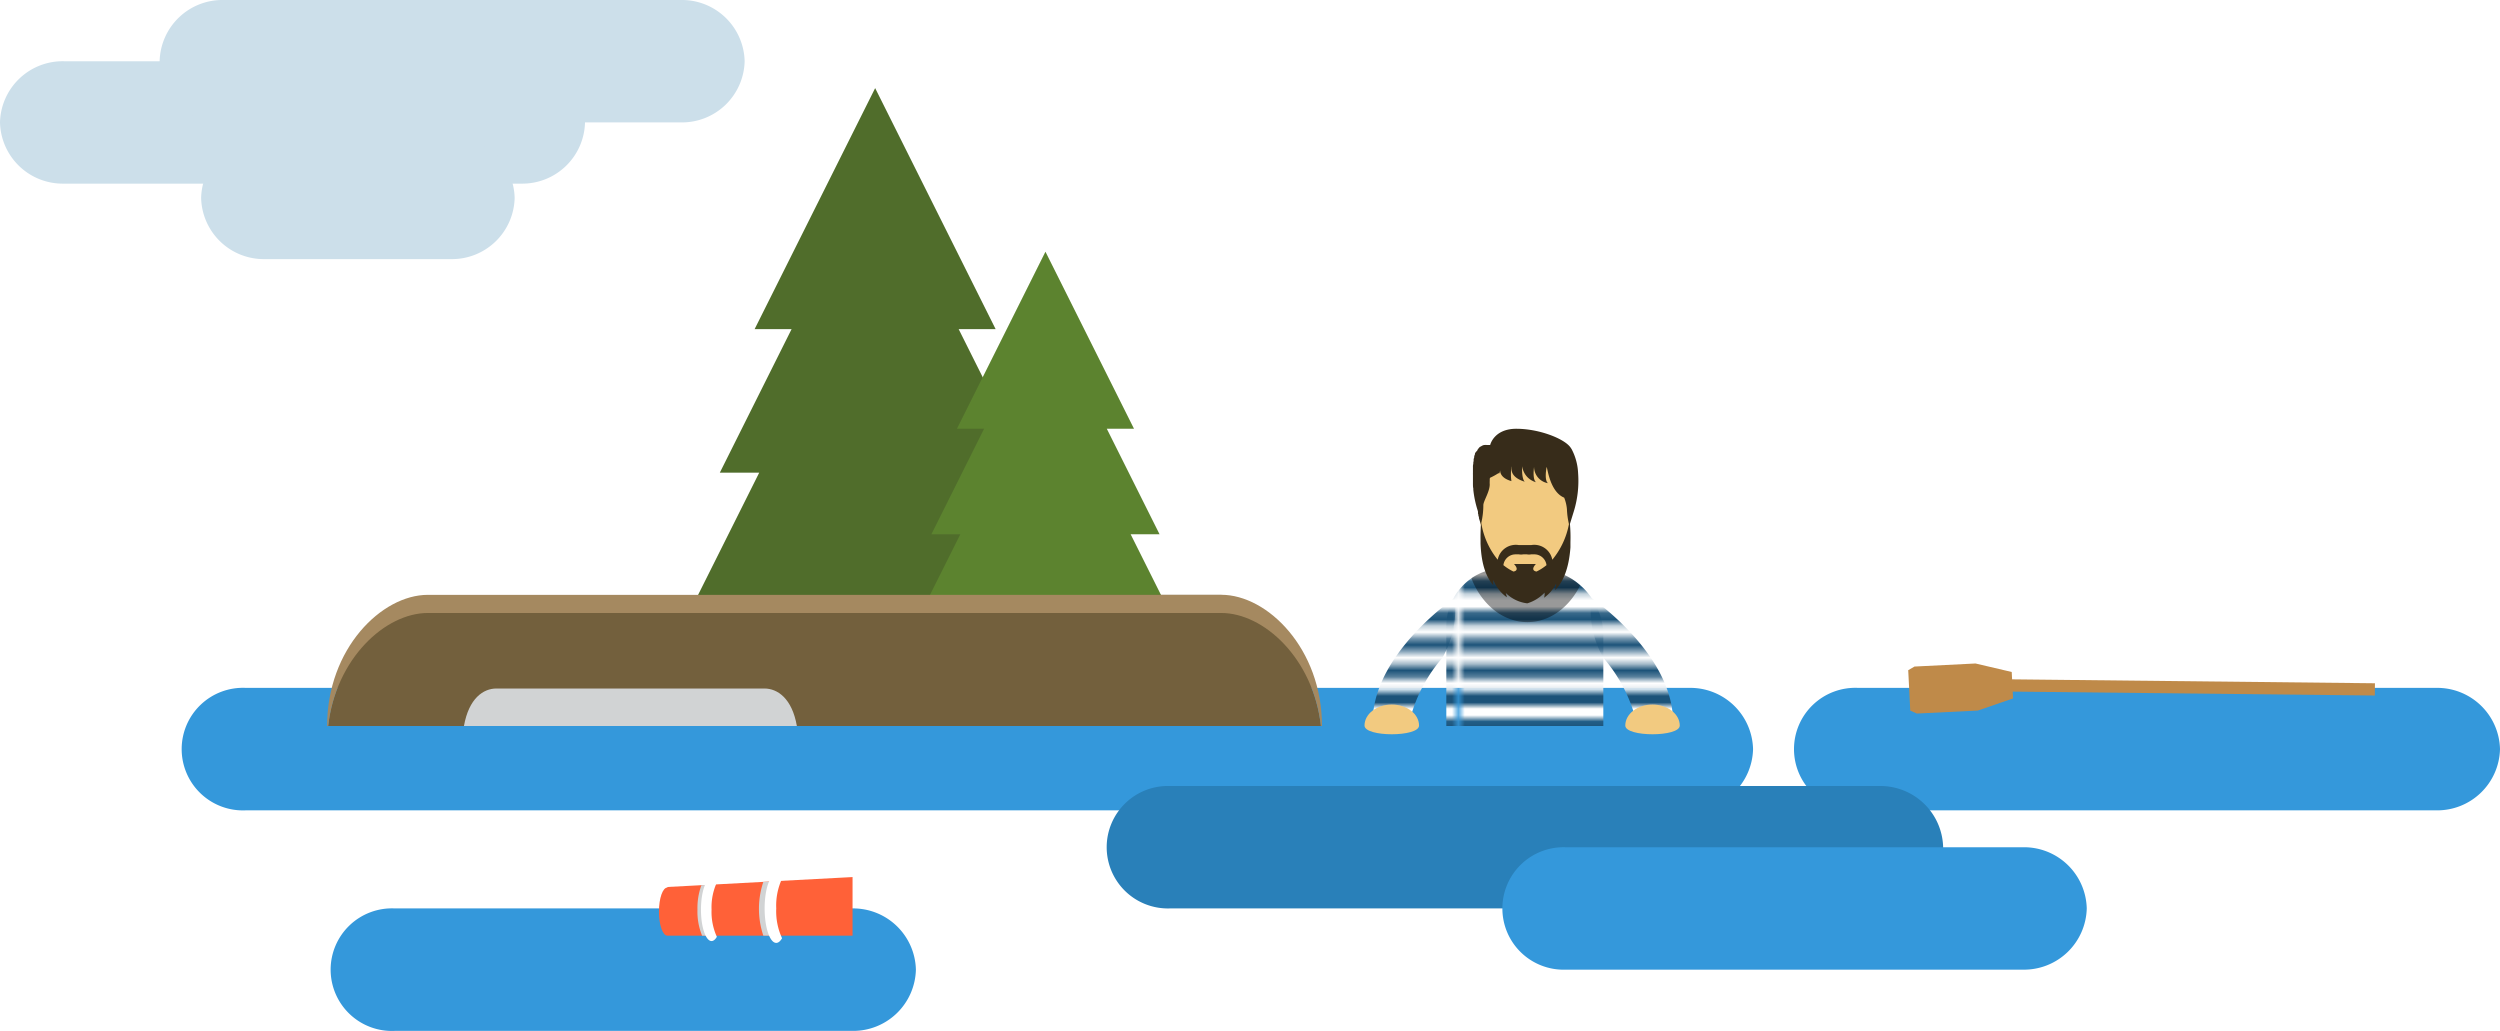 <svg xmlns="http://www.w3.org/2000/svg" xmlns:xlink="http://www.w3.org/1999/xlink" viewBox="0 0 391.53 161.45"><defs><style>.aca210e6-6baa-45c5-936e-963ff94bb636{fill:none;}.bb450ba2-a805-4ecb-9195-5d01c71d0814{fill:#fff;}.ba33d4e8-10eb-493f-97a9-342200d8f193{fill:#1c5379;}.ed40ebeb-3eae-49cc-8288-1f499b337ccf{isolation:isolate;}.ea898754-d6df-4d39-bf07-f3522cbcda98{fill:#506d2b;}.e33af6dc-fafd-425a-8ffb-8e85ecd1c759{fill:#5c832f;}.be610cc6-7026-4d3a-93b9-cda19112c945{fill:#73603d;}.afb5fb82-7245-4956-a203-543d8092746a{fill:#3498db;}.b15586b0-9633-4d2f-8e18-1760104a8019{fill:#2980b9;}.fd2e715a-32ac-4c6a-953b-e024d3666f22{fill:#ccdfea;}.edad8535-7417-4299-a999-84e9920cf373{fill:#a58960;}.a2363376-8f3a-4c83-b777-f73e15867327{fill:#d1d3d4;mix-blend-mode:multiply;}.a92bcf48-7ea6-4335-9a24-8b7c0344bc80{fill:url(#a4916769-a936-4669-824b-ce54ae1e962d);}.a2d0894e-a7f3-474d-9ee0-ba370c03494d{fill:url(#a8cbc04a-7e2e-4d89-9867-a47730ba4d8d);}.a4de7899-4519-412f-bd9a-aae661475a8b{opacity:0.4;}.f5a263cf-c88d-4abe-9b09-4d7b99973ac5{fill:#f2ca80;}.b1551266-3d10-4d92-9e3f-09bf14f79f76{fill:#372c1a;}.eeabcf14-755d-4fb7-920a-e041cceabdf4{fill:#bf8a49;}.bab719ed-21dd-4728-8cb8-ab8c6ef58d12{fill:#ff6138;}</style><pattern id="a4916769-a936-4669-824b-ce54ae1e962d" data-name="Nové políčko vzorku 1" width="45.21" height="21.26" patternTransform="translate(-1.1 -16.5)" patternUnits="userSpaceOnUse" viewBox="0 0 45.22 21.26"><rect class="aca210e6-6baa-45c5-936e-963ff94bb636" width="45.21" height="21.26"/><rect class="bb450ba2-a805-4ecb-9195-5d01c71d0814" y="17.01" width="45.21" height="2.13"/><rect class="ba33d4e8-10eb-493f-97a9-342200d8f193" y="19.13" width="45.21" height="2.13"/><rect class="bb450ba2-a805-4ecb-9195-5d01c71d0814" y="12.76" width="45.21" height="2.13"/><rect class="ba33d4e8-10eb-493f-97a9-342200d8f193" y="14.88" width="45.21" height="2.13"/><rect class="bb450ba2-a805-4ecb-9195-5d01c71d0814" y="8.5" width="45.21" height="2.13"/><rect class="ba33d4e8-10eb-493f-97a9-342200d8f193" y="10.63" width="45.21" height="2.13"/><rect class="bb450ba2-a805-4ecb-9195-5d01c71d0814" y="4.25" width="45.21" height="2.13"/><rect class="ba33d4e8-10eb-493f-97a9-342200d8f193" y="6.38" width="45.21" height="2.13"/><rect class="bb450ba2-a805-4ecb-9195-5d01c71d0814" width="45.21" height="2.13"/><rect class="ba33d4e8-10eb-493f-97a9-342200d8f193" y="2.13" width="45.21" height="2.13"/><rect class="ba33d4e8-10eb-493f-97a9-342200d8f193" y="-2.13" width="45.21" height="2.13"/></pattern><pattern id="a8cbc04a-7e2e-4d89-9867-a47730ba4d8d" data-name="Nové políčko vzorku 1" width="45.21" height="21.26" patternTransform="matrix(-1, 0, 0, 1, 44, -16.5)" patternUnits="userSpaceOnUse" viewBox="0 0 45.22 21.26"><rect class="aca210e6-6baa-45c5-936e-963ff94bb636" width="45.21" height="21.26"/><rect class="bb450ba2-a805-4ecb-9195-5d01c71d0814" y="17.01" width="45.21" height="2.13"/><rect class="ba33d4e8-10eb-493f-97a9-342200d8f193" y="19.13" width="45.21" height="2.13"/><rect class="bb450ba2-a805-4ecb-9195-5d01c71d0814" y="12.76" width="45.21" height="2.13"/><rect class="ba33d4e8-10eb-493f-97a9-342200d8f193" y="14.88" width="45.21" height="2.13"/><rect class="bb450ba2-a805-4ecb-9195-5d01c71d0814" y="8.5" width="45.21" height="2.13"/><rect class="ba33d4e8-10eb-493f-97a9-342200d8f193" y="10.63" width="45.21" height="2.13"/><rect class="bb450ba2-a805-4ecb-9195-5d01c71d0814" y="4.25" width="45.21" height="2.13"/><rect class="ba33d4e8-10eb-493f-97a9-342200d8f193" y="6.38" width="45.21" height="2.13"/><rect class="bb450ba2-a805-4ecb-9195-5d01c71d0814" width="45.21" height="2.13"/><rect class="ba33d4e8-10eb-493f-97a9-342200d8f193" y="2.13" width="45.21" height="2.13"/><rect class="ba33d4e8-10eb-493f-97a9-342200d8f193" y="-2.13" width="45.21" height="2.13"/></pattern></defs><g class="ed40ebeb-3eae-49cc-8288-1f499b337ccf"><g id="b5fccd04-e03c-4377-bdc5-8c18b7582073" data-name="Vrstva 2"><g id="f673fccc-ec15-4595-a32d-3effaaa73589" data-name="objects"><polygon class="ea898754-d6df-4d39-bf07-f3522cbcda98" points="173.37 110.34 155.21 74.03 161.38 74.03 150.14 51.55 155.93 51.55 137.06 13.8 118.18 51.55 123.97 51.55 112.73 74.03 118.9 74.03 100.74 110.34 173.37 110.34"/><polygon class="e33af6dc-fafd-425a-8ffb-8e85ecd1c759" points="190.41 110.34 177.07 83.67 181.6 83.67 173.34 67.15 177.6 67.15 163.73 39.42 149.87 67.15 154.12 67.15 145.87 83.67 150.4 83.67 137.06 110.34 190.41 110.34"/><path class="be610cc6-7026-4d3a-93b9-cda19112c945" d="M51.22,113.7S52.8,95.29,67.65,94.22s123.61-1.06,123.61-1.06,15,5.33,15.78,20.54c-20.76-4.49-91.21-10.7-91.21-10.7l-50.74,4.83Z"/><path class="afb5fb82-7245-4956-a203-543d8092746a" d="M274.55,117.32a9.83,9.83,0,0,1-10,9.59H38.49a9.6,9.6,0,1,1,0-19.18H264.55A9.83,9.83,0,0,1,274.55,117.32Z"/><path class="afb5fb82-7245-4956-a203-543d8092746a" d="M391.53,117.32a9.83,9.83,0,0,1-10,9.59H291a9.6,9.6,0,1,1,0-19.18h90.53A9.83,9.83,0,0,1,391.53,117.32Z"/><path class="b15586b0-9633-4d2f-8e18-1760104a8019" d="M304.32,132.69a9.82,9.82,0,0,1-10,9.58H183.22a9.59,9.59,0,1,1,0-19.17h111.1A9.83,9.83,0,0,1,304.32,132.69Z"/><path class="afb5fb82-7245-4956-a203-543d8092746a" d="M143.44,151.86a9.83,9.83,0,0,1-10,9.59H61.82a9.6,9.6,0,1,1,0-19.18h71.62A9.83,9.83,0,0,1,143.44,151.86Z"/><path class="afb5fb82-7245-4956-a203-543d8092746a" d="M326.81,142.27a9.83,9.83,0,0,1-10,9.59H245.19a9.59,9.59,0,1,1,0-19.17h71.62A9.82,9.82,0,0,1,326.81,142.27Z"/><path class="fd2e715a-32ac-4c6a-953b-e024d3666f22" d="M91.62,19.17a9.83,9.83,0,0,1-10,9.59H10A9.83,9.83,0,0,1,0,19.17,9.82,9.82,0,0,1,10,9.59H81.62A9.82,9.82,0,0,1,91.62,19.17Z"/><path class="fd2e715a-32ac-4c6a-953b-e024d3666f22" d="M80.6,31a9.82,9.82,0,0,1-10,9.58H41.5A9.82,9.82,0,0,1,31.5,31a9.83,9.83,0,0,1,10-9.59H70.6A9.83,9.83,0,0,1,80.6,31Z"/><path class="fd2e715a-32ac-4c6a-953b-e024d3666f22" d="M116.62,9.59a9.82,9.82,0,0,1-10,9.58H35A9.82,9.82,0,0,1,25,9.59,9.83,9.83,0,0,1,35,0h71.61A9.83,9.83,0,0,1,116.62,9.59Z"/><path class="be610cc6-7026-4d3a-93b9-cda19112c945" d="M206.87,113.7H51.39C52.57,103.13,60.33,96,67,96H191.27C197.93,96,205.69,103.13,206.87,113.7Z"/><path class="edad8535-7417-4299-a999-84e9920cf373" d="M191.27,93.15c7.24,0,15.77,8.44,15.77,20.55h-.17C205.69,103.13,197.93,96,191.27,96H67c-6.66,0-14.42,7.14-15.6,17.71h-.17c0-12.11,8.53-20.55,15.77-20.55H191.27Z"/><path class="a2363376-8f3a-4c83-b777-f73e15867327" d="M77.73,107.83h42c2,0,4.31,1.51,5.07,5.87H72.66C73.43,109.34,75.72,107.83,77.73,107.83Z"/><path class="a92bcf48-7ea6-4335-9a24-8b7c0344bc80" d="M249.22,93.65S261.47,102,262,112.34h-5.91a24.12,24.12,0,0,0-5-9.34A15.2,15.2,0,0,1,249.22,93.65Z"/><path class="a2d0894e-a7f3-474d-9ee0-ba370c03494d" d="M227.8,93.65S215.56,102,215,112.34h5.91a24,24,0,0,1,5-9.34A15.12,15.12,0,0,0,227.8,93.65Z"/><path class="a92bcf48-7ea6-4335-9a24-8b7c0344bc80" d="M251,98a10.71,10.71,0,0,0-3-5.87l-.16-.15a10.71,10.71,0,0,0-7.45-3h-4.8a9,9,0,0,0-6.42,2.66c-.12.11-.21.23-.32.34a9.14,9.14,0,0,0-1.8,3,8.89,8.89,0,0,0-.54,3s0,0,0,.06V113.7H251.1v-14A11.38,11.38,0,0,0,251,98Z"/><path class="a4de7899-4519-412f-bd9a-aae661475a8b" d="M239.21,97.43c3.5,0,6.55-2.31,8.26-5.75A10.71,10.71,0,0,0,240.33,89h-4.8a9,9,0,0,0-5.09,1.56C232,94.6,235.33,97.43,239.21,97.43Z"/><path class="f5a263cf-c88d-4abe-9b09-4d7b99973ac5" d="M231.66,76s0,8.65.93,10.8c1.35,2.11,5.29,4.16,5.64,4.27s1.87.62,2.36.2a18.74,18.74,0,0,1,1.64-1.74,34.81,34.81,0,0,0,3.3-4.49l.54-6.41-.77-4.71-5.14-2.82h-6.49s-.93,2.35-.93,2.51S231.66,76,231.66,76Z"/><path class="b1551266-3d10-4d92-9e3f-09bf14f79f76" d="M242.45,75.67h0Z"/><path class="b1551266-3d10-4d92-9e3f-09bf14f79f76" d="M240.59,75.53h0Z"/><path class="b1551266-3d10-4d92-9e3f-09bf14f79f76" d="M247.15,74.1a8.84,8.84,0,0,0-1-3.73l0,0a3,3,0,0,0-.25-.37c-1-1.31-4.79-2.83-8.37-2.85s-4.15,2.54-4.15,2.54l-.44,0h-.12a1.36,1.36,0,0,0-.29,0h-.1a1.61,1.61,0,0,0-.33.12h0a.09.09,0,0,0,0,0l-.23.14a.1.1,0,0,0,0,0l-.05,0a1.62,1.62,0,0,0-.19.18l-.05.06h0l-.21.29s0,0,0,0a.2.2,0,0,0,0,.08A1.71,1.71,0,0,0,231,71s0,0,0,.08a.14.14,0,0,0,0,.06c-.05.1-.08.2-.12.3l0,.07h0l0,.1-.09.3s0,0,0,.08l0,.11c0,.09,0,.17-.05.26l0,.13v.07l-.06.39V73c0,.06,0,.11,0,.17a.88.88,0,0,1,0,.16v0a1.23,1.23,0,0,1,0,.19c0,.09,0,.18,0,.27s0,.19,0,.28a2.44,2.44,0,0,0,0,.27c0,.1,0,.19,0,.28v.54c0,.09,0,.17,0,.26v.23a.15.15,0,0,0,0,.07c0,.28,0,.54.06.81a1.27,1.27,0,0,0,0,.2,16.35,16.35,0,0,0,.67,3.18l.06.22,0,.12,0,.17.06.19,0,.12.09.28v.06l0,.09c.12.37.21.68.27.87h0l.05.17c-.07.85-.08,1.62-.07,2.35v0c0,.13,0,.26,0,.39v.2c.14,3.42.92,5.24,2,6.54a7.09,7.09,0,0,1,0-.8l.05.06a6,6,0,0,0,2.06,2.59c0-.22-.11-.45-.16-.67a5.69,5.69,0,0,0,3.37,1.63,6.15,6.15,0,0,0,2.71-1.68h0a2,2,0,0,1-.08.8h0a5.87,5.87,0,0,0,1.87-2.19c.09.23-.1.71-.15,1,1.19-1.19,2.16-3.22,2.41-6.7,0-.18,0-.37,0-.56s0-.17,0-.25h0a23.71,23.71,0,0,0-.08-2.86h0v0l.56-1.81A16.22,16.22,0,0,0,247.15,74.1Zm-9.77,12.72h.51a2,2,0,0,0,.66,0h.58a2,2,0,0,0,.66,0h.41a1.92,1.92,0,0,1,2,1.69,7.74,7.74,0,0,1-1.56,1s-1.09-.1-.1-1.18c0,0-1.14,0-1.71,0h0c-.58,0-1.72,0-1.72,0,1,1.08-.09,1.18-.09,1.18a8.11,8.11,0,0,1-1.57-1A1.92,1.92,0,0,1,237.38,86.82Zm8.34-4.76a12.33,12.33,0,0,1-2.61,5.6,2.88,2.88,0,0,0-3.28-2.3h-2a2.88,2.88,0,0,0-3.27,2.3A12.2,12.2,0,0,1,232,82h0l0-.17a12.3,12.3,0,0,0,.31-2.71c0-.65,1-2.09,1-3.26a4.79,4.79,0,0,1,0-.55l0-.17c0-.1,0-.21.05-.31s0,0,0,0a10.74,10.74,0,0,0,1.34-.74c.06.13.15.07.24-.43,0,.48.26,1.26,1.77,1.69h0a5.76,5.76,0,0,1-.08-1c0-.31,0-.73.1-1.27.12,0-.61,1.53,2.08,2.37,0,0-.52-.28-.42-2.43a3,3,0,0,0,2.23,2.52c-.09,0-.63-.32-.37-2.42a2.62,2.62,0,0,0,2.23,2.56c-.08,0-.65-.32-.26-2.54.12,0,.46,3.86,2.75,4.8a6.43,6.43,0,0,1,.43,1.8A11.8,11.8,0,0,0,245.7,82s0,.05,0,.07h0Z"/><path class="f5a263cf-c88d-4abe-9b09-4d7b99973ac5" d="M263.07,113.63c0,1.82-8.53,1.82-8.53,0s1.91-3.29,4.26-3.29S263.07,111.82,263.07,113.63Z"/><path class="f5a263cf-c88d-4abe-9b09-4d7b99973ac5" d="M222.24,113.63c0,1.82-8.54,1.82-8.54,0s1.91-3.29,4.27-3.29S222.24,111.82,222.24,113.63Z"/><rect class="eeabcf14-755d-4fb7-920a-e041cceabdf4" x="341.17" y="77.85" width="1.92" height="59.58" transform="translate(230.81 448.59) rotate(-89.38)"/><polygon class="eeabcf14-755d-4fb7-920a-e041cceabdf4" points="315.27 109.38 315.06 105.24 309.39 103.91 299.83 104.39 298.85 104.96 299.17 111.29 300.2 111.75 309.76 111.28 315.27 109.38"/><path class="bab719ed-21dd-4728-8cb8-ab8c6ef58d12" d="M121.42,138l-1.87.11-8,.43-1.7.09-5.33.28V139c-.73,0-1.32,1.68-1.32,3.77s.59,3.77,1.32,3.77h29v-9.18Z"/><path class="a2363376-8f3a-4c83-b777-f73e15867327" d="M111.55,138.54l-1.7.09a10.44,10.44,0,0,0-.62,3.83,9.89,9.89,0,0,0,.73,4.08h1.67a9.64,9.64,0,0,1-.74-4.08A10.2,10.2,0,0,1,111.55,138.54Z"/><path class="bb450ba2-a805-4ecb-9195-5d01c71d0814" d="M111.44,142.46a9.34,9.34,0,0,1,.83-4.26c-.24-.42-.53-.66-.83-.66-.92,0-1.66,2.2-1.66,4.92s.74,4.92,1.66,4.92c.3,0,.59-.25.83-.66A9.38,9.38,0,0,1,111.44,142.46Z"/><path class="a2363376-8f3a-4c83-b777-f73e15867327" d="M121.42,138l-1.87.11a13.22,13.22,0,0,0,0,8.43h1.82a11.37,11.37,0,0,1-.71-4.27A11.15,11.15,0,0,1,121.42,138Z"/><path class="bb450ba2-a805-4ecb-9195-5d01c71d0814" d="M121.57,142.27a10,10,0,0,1,.91-4.66c-.27-.46-.58-.73-.91-.73-1,0-1.82,2.42-1.82,5.39s.81,5.4,1.82,5.4c.33,0,.64-.27.91-.73A10.06,10.06,0,0,1,121.57,142.27Z"/></g></g></g></svg>